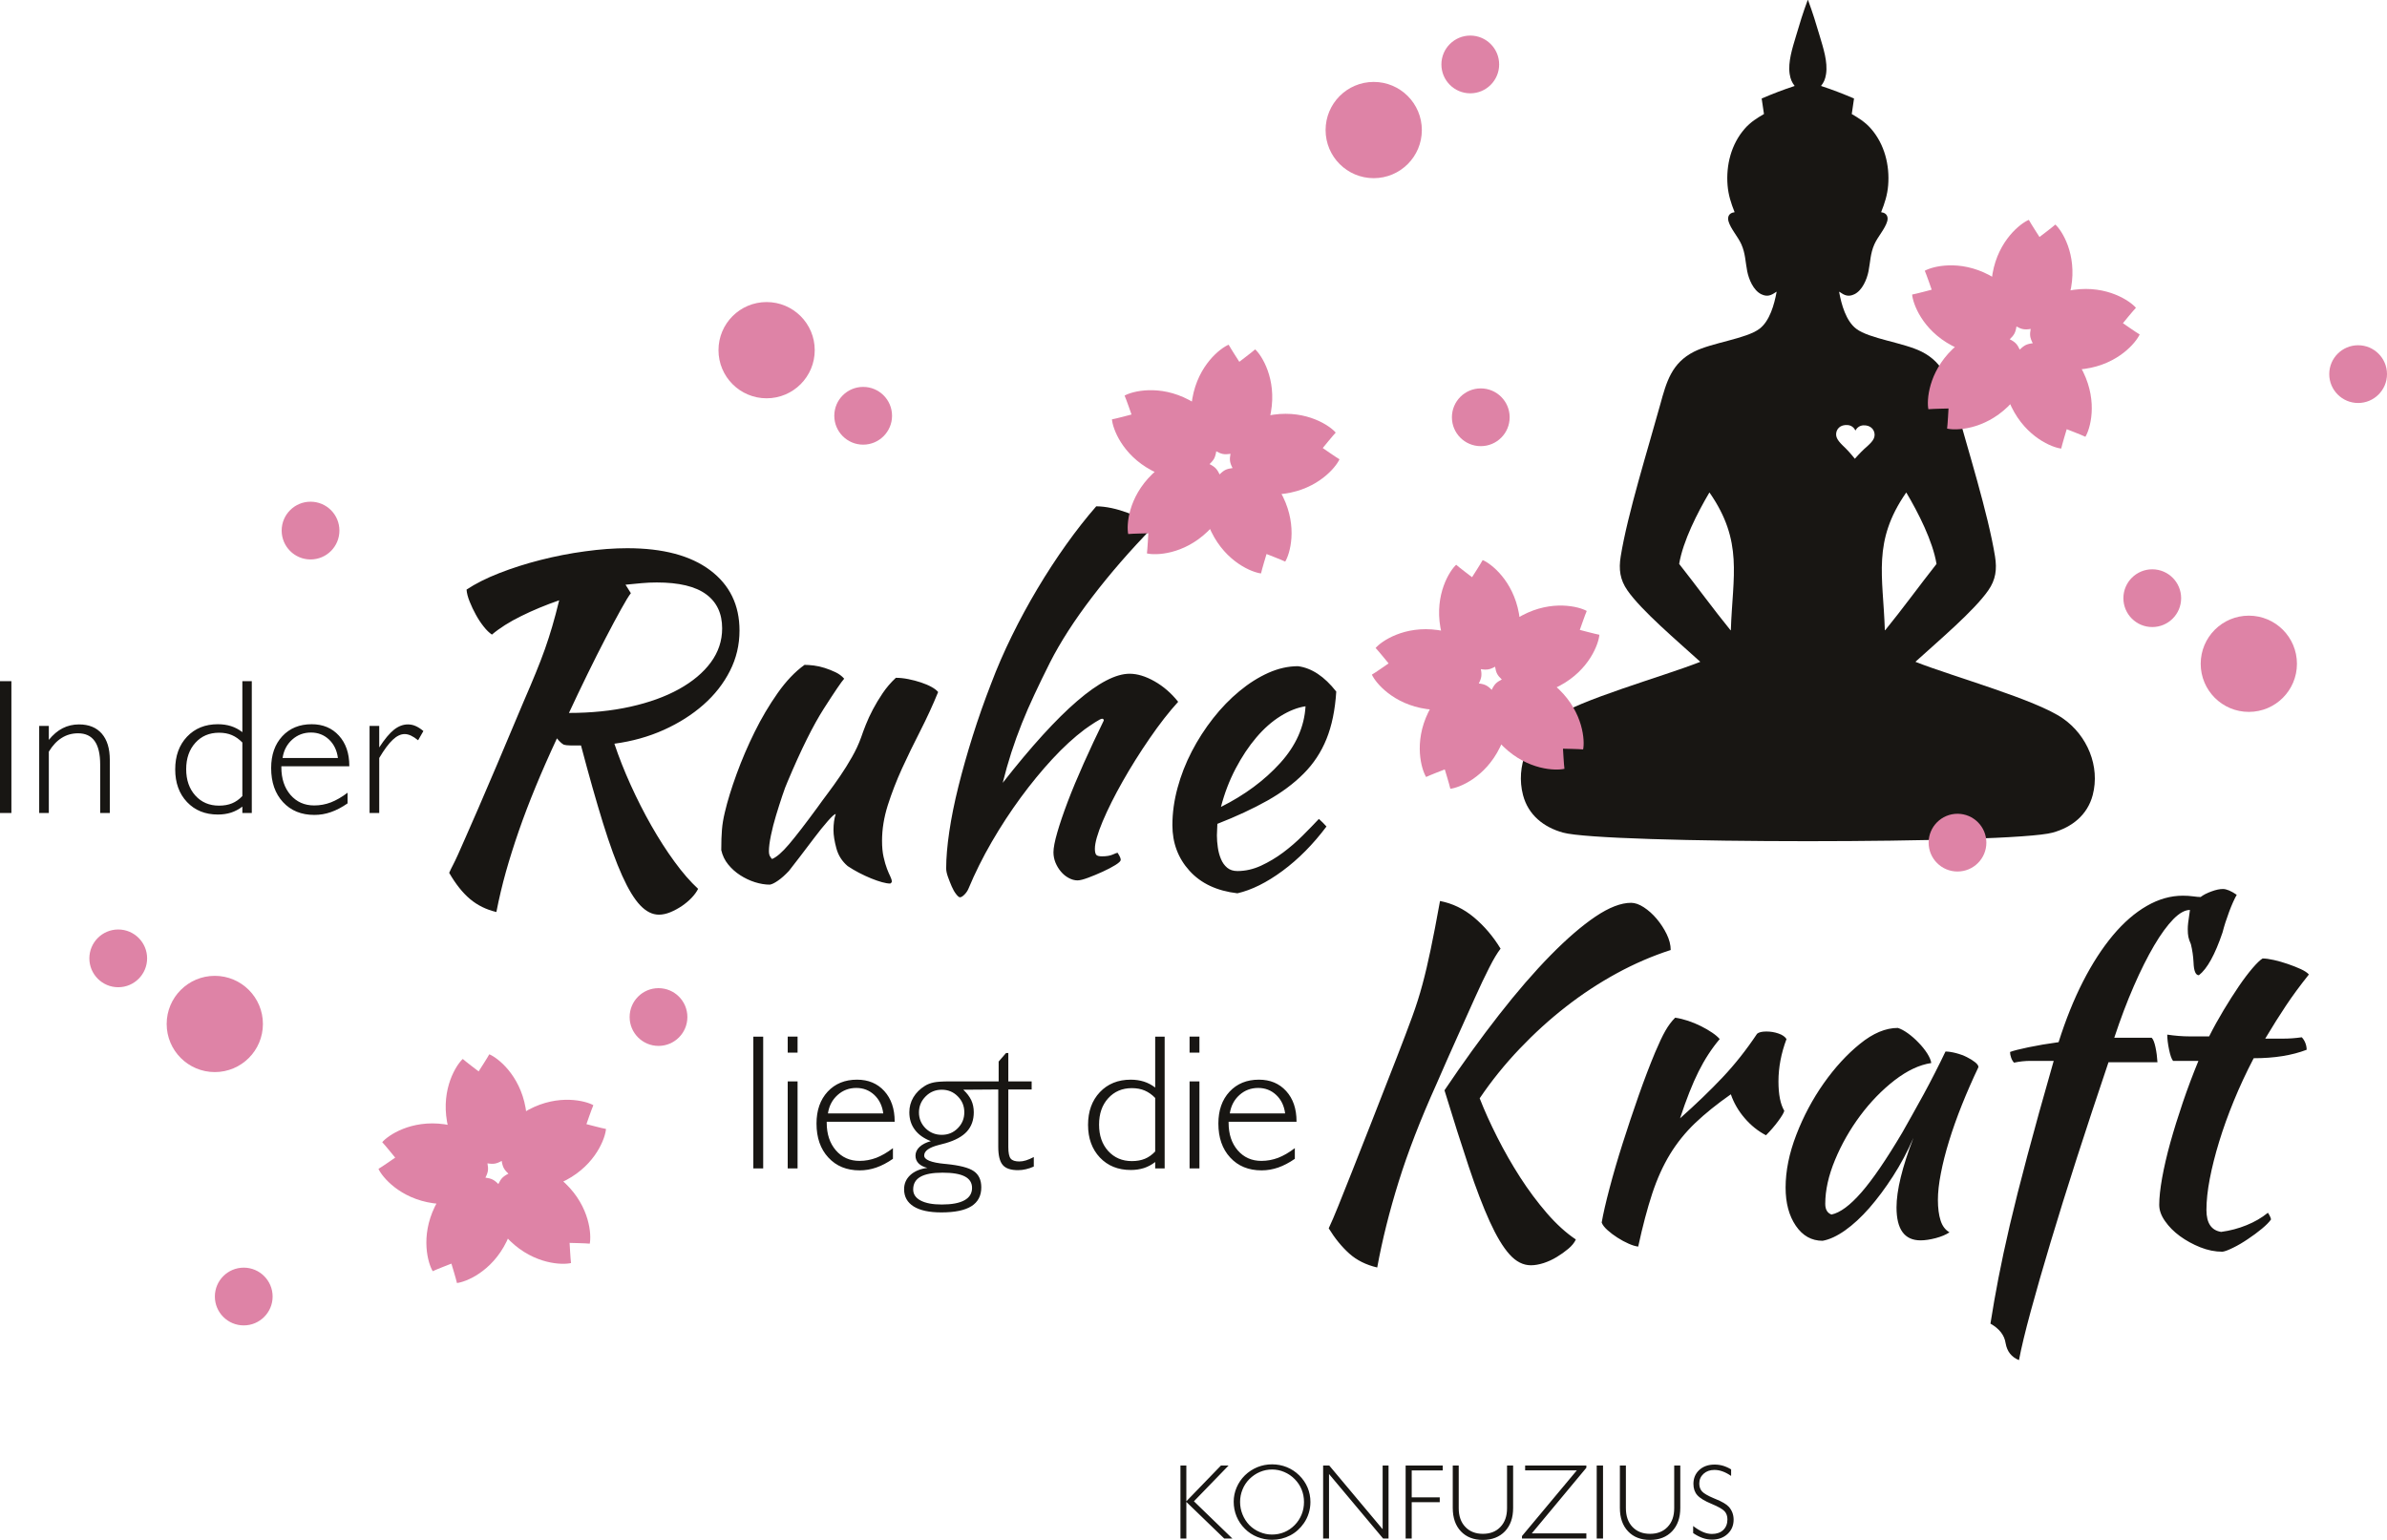 <?xml version="1.0" encoding="utf-8"?>
<!-- Generator: Adobe Illustrator 17.0.0, SVG Export Plug-In . SVG Version: 6.00 Build 0)  -->
<!DOCTYPE svg PUBLIC "-//W3C//DTD SVG 1.1//EN" "http://www.w3.org/Graphics/SVG/1.1/DTD/svg11.dtd">
<svg version="1.1" id="Ebene_1" xmlns="http://www.w3.org/2000/svg" xmlns:xlink="http://www.w3.org/1999/xlink" x="0px" y="0px"
	 width="1757.48px" height="1133.86px" viewBox="0 0 1757.48 1133.86" enable-background="new 0 0 1757.48 1133.86"
	 xml:space="preserve">
<path fill="#181613" d="M0,598.62v-97.058h8.391v97.058H0z M28.857,598.62v-64.091h7.087v10.261
	c3.118-3.827,6.491-6.718,10.176-8.589s7.682-2.806,12.047-2.806c7.228,0,12.841,2.268,16.781,6.803s5.896,10.97,5.896,19.361
	v39.061h-7.087v-35.66c0-7.739-1.361-13.493-4.054-17.291c-2.721-3.827-6.803-5.726-12.246-5.726c-4.45,0-8.447,1.134-12.047,3.402
	c-3.6,2.239-6.746,5.641-9.468,10.12v45.156L28.857,598.62L28.857,598.62z M178.441,586.148v-39.43
	c-2.381-2.438-4.932-4.252-7.71-5.443c-2.75-1.191-5.924-1.758-9.496-1.758c-7.115,0-12.926,2.466-17.405,7.427
	s-6.746,11.424-6.746,19.417c0,7.994,2.268,14.457,6.746,19.417s10.29,7.427,17.405,7.427c3.657,0,6.86-0.567,9.609-1.701
	C173.594,590.372,176.117,588.586,178.441,586.148L178.441,586.148z M178.441,593.915c-2.58,1.984-5.357,3.458-8.306,4.422
	c-2.976,0.935-6.208,1.417-9.723,1.417c-9.354,0-16.894-3.061-22.706-9.184c-5.811-6.151-8.702-14.173-8.702-24.066
	s2.891-17.915,8.702-24.066c5.811-6.123,13.351-9.184,22.706-9.184c3.515,0,6.746,0.482,9.723,1.417
	c2.948,0.964,5.726,2.409,8.306,4.422v-37.531h6.945v97.058h-6.945L178.441,593.915L178.441,593.915z M255.912,591.534
	c-4.167,2.891-8.22,5.017-12.217,6.406c-3.969,1.417-8.079,2.098-12.246,2.098c-9.609,0-17.291-3.146-23.102-9.439
	s-8.702-14.655-8.702-25.058c0-9.723,2.721-17.518,8.192-23.443c5.499-5.896,12.699-8.844,21.628-8.844
	c8.306,0,14.995,2.806,20.098,8.419c5.074,5.584,7.625,13.011,7.625,22.28v0.283h-50.031v0.737c0,8.362,2.268,15.137,6.718,20.324
	c4.507,5.187,10.318,7.767,17.433,7.767c4.252,0,8.334-0.737,12.274-2.239c3.94-1.531,8.05-3.883,12.331-7.143v7.852H255.912z
	 M208.063,558.113h40.734c-0.737-5.641-2.948-10.176-6.576-13.606c-3.685-3.43-8.079-5.131-13.266-5.131
	c-5.329,0-9.921,1.729-13.805,5.187C211.266,548.05,208.885,552.557,208.063,558.113L208.063,558.113z M272.098,598.62v-64.091
	h7.115v15.817c3.969-6.095,7.597-10.46,10.885-13.068c3.288-2.58,6.69-3.883,10.261-3.883c1.956,0,3.827,0.397,5.641,1.191
	c1.843,0.794,3.742,2.041,5.726,3.685l-3.883,6.803c-1.928-1.559-3.713-2.721-5.301-3.458c-1.616-0.737-3.146-1.106-4.62-1.106
	c-2.863,0-5.783,1.389-8.731,4.167c-2.948,2.75-6.293,7.228-9.978,13.436v40.507L272.098,598.62L272.098,598.62z"/>
<path fill="#181613" d="M544.479,464.287c0,10.517-2.324,20.409-7.03,29.679c-4.706,9.298-11.197,17.603-19.502,24.917
	c-8.334,7.342-18.057,13.521-29.197,18.539c-11.14,5.017-23.272,8.419-36.397,10.176c3.288,9.836,7.257,19.928,11.962,30.302
	c4.706,10.403,9.78,20.409,15.25,30.019c5.471,9.609,11.14,18.453,17.065,26.561c5.896,8.079,11.679,14.74,17.376,19.984
	c-1.106,2.211-2.693,4.394-4.762,6.576c-2.069,2.183-4.479,4.195-7.2,6.066c-2.75,1.843-5.584,3.373-8.532,4.592
	c-2.948,1.191-5.754,1.786-8.362,1.786c-4.819,0-9.411-2.296-13.776-6.888s-8.787-11.849-13.266-21.798
	c-4.507-9.95-9.184-22.847-14.117-38.693c-4.904-15.846-10.318-34.923-16.214-57.203c-2.409,0-4.819,0-7.228,0
	s-4.252-0.227-5.584-0.652c-1.531-0.879-3.146-2.409-4.904-4.592c-5.896,12.671-11.14,24.576-15.732,35.745
	c-4.592,11.14-8.702,21.912-12.302,32.287s-6.775,20.438-9.524,30.161c-2.721,9.723-5.074,19.616-7.03,29.679
	c-7.427-1.758-13.89-4.932-19.361-9.524c-5.443-4.564-10.602-11.027-15.392-19.332c0.879-1.956,1.786-3.883,2.778-5.726
	c0.992-1.871,2.239-4.507,3.77-7.88c1.531-3.402,3.43-7.71,5.726-12.954c2.296-5.244,5.357-12.246,9.184-20.976
	c3.827-8.759,8.419-19.474,13.776-32.145s11.849-28.091,19.502-46.233c3.515-8.079,6.52-15.194,9.014-21.317
	c2.523-6.123,4.762-11.962,6.746-17.546c1.956-5.556,3.77-11.14,5.386-16.696c1.644-5.584,3.345-11.991,5.102-19.191
	c-10.063,3.487-19.417,7.37-28.035,11.65c-8.646,4.252-15.789,8.787-21.487,13.606c-1.956-1.332-3.997-3.288-6.066-5.924
	c-2.069-2.608-3.997-5.499-5.726-8.674c-1.757-3.175-3.288-6.406-4.592-9.666c-1.332-3.288-2.098-6.236-2.296-8.872
	c6.548-4.365,14.598-8.419,24.094-12.132s19.616-6.945,30.331-9.666s21.628-4.876,32.797-6.378
	c11.14-1.531,21.515-2.296,31.153-2.296c26.22,0,46.545,5.386,60.973,16.214C537.279,430.696,544.479,445.493,544.479,464.287
	L544.479,464.287z M464.485,436.762c-1.531,1.956-3.94,5.896-7.2,11.792c-3.288,5.896-7.058,12.954-11.31,21.146
	c-4.28,8.192-8.759,17.121-13.465,26.731c-4.706,9.609-9.241,19.134-13.606,28.517c16.413,0,31.493-1.531,45.241-4.592
	c13.776-3.061,25.71-7.37,35.745-12.926c10.063-5.584,17.887-12.132,23.443-19.672c5.584-7.569,8.362-15.931,8.362-25.087
	c0-10.942-3.912-19.304-11.792-25.087c-7.88-5.811-20.013-8.702-36.397-8.702c-3.713,0-7.427,0.17-11.14,0.51
	c-3.713,0.312-7.654,0.709-11.82,1.134L464.485,436.762z M624.161,637.739c-4.139-3.487-6.945-7.852-8.362-13.096
	s-2.126-9.723-2.126-13.436c0-4.592,0.539-8.532,1.644-11.82c-0.879,0-2.835,1.757-5.896,5.244
	c-3.061,3.515-6.406,7.597-10.006,12.416c-3.6,4.791-7.172,9.439-10.658,14.032c-3.487,4.592-6.123,7.994-7.88,10.176
	c-2.835,3.005-5.499,5.414-8.022,7.143c-2.523,1.758-4.535,2.75-6.066,2.976c-3.487,0-7.172-0.624-10.97-1.814
	c-3.827-1.219-7.455-2.948-10.828-5.131c-3.402-2.183-6.35-4.819-8.872-7.937c-2.495-3.061-4.195-6.605-5.074-10.545
	c0-6.123,0.17-11.14,0.51-15.08c0.312-3.94,1.02-8.192,2.126-12.784c1.956-8.306,4.847-17.717,8.674-28.205
	c3.827-10.488,8.249-20.806,13.294-30.983c5.017-10.176,10.658-19.672,16.866-28.517c6.236-8.872,12.841-15.817,19.843-20.835
	c1.984,0,4.28,0.17,6.888,0.482c2.636,0.34,5.301,0.935,8.05,1.814c2.721,0.879,5.329,1.928,7.852,3.118s4.649,2.778,6.406,4.762
	c-1.984,2.183-6.945,9.496-14.939,21.969c-7.965,12.444-16.866,30.387-26.702,53.773c-1.106,2.409-2.409,5.896-3.94,10.488
	s-3.061,9.383-4.592,14.428c-1.531,5.017-2.778,9.95-3.77,14.74c-0.992,4.819-1.474,8.646-1.474,11.48
	c0,1.757,0.283,3.061,0.822,3.94s1.02,1.531,1.474,1.956c3.288-1.304,7.427-4.904,12.444-10.8
	c5.046-5.924,12.047-14.995,21.005-27.213c2.183-3.061,4.734-6.576,7.71-10.517c2.948-3.912,5.953-8.135,9.014-12.614
	s5.953-9.128,8.674-13.918c2.75-4.819,4.989-9.638,6.718-14.428c0.879-2.636,2.041-5.754,3.458-9.354s3.175-7.37,5.244-11.31
	c2.069-3.94,4.479-7.937,7.2-11.962c2.75-4.053,5.953-7.824,9.695-11.31c2.835,0,5.896,0.312,9.156,0.964
	c3.288,0.652,6.406,1.474,9.354,2.466s5.528,2.069,7.71,3.288c2.183,1.191,3.827,2.438,4.904,3.77
	c-3.912,9.609-8.305,19.106-13.096,28.517c-4.819,9.411-9.298,18.624-13.465,27.695c-4.139,9.099-7.625,18.113-10.488,27.071
	c-2.835,8.957-4.252,17.688-4.252,26.22c0,4.592,0.369,8.589,1.134,11.962c0.765,3.402,1.587,6.236,2.466,8.532
	c0.879,2.296,1.701,4.224,2.466,5.754c0.765,1.531,1.134,2.835,1.134,3.912c0,0.227-0.198,0.567-0.652,0.992
	c-0.198,0.227-0.425,0.34-0.652,0.34c-1.531,0-3.487-0.34-5.896-0.992s-5.074-1.587-8.022-2.778c-2.976-1.219-5.924-2.58-8.872-4.11
	C629.575,641.14,626.797,639.496,624.161,637.739L624.161,637.739z M696.643,639.383c0-7.654,0.765-16.668,2.296-27.043
	s3.77-21.487,6.718-33.279s6.435-24.151,10.488-37.049s8.589-25.795,13.606-38.693c4.365-11.594,9.439-23.272,15.25-35.093
	c5.783-11.792,12.076-23.386,18.85-34.753c6.775-11.367,13.833-22.195,21.146-32.457c7.313-10.261,14.712-19.672,22.139-28.205
	c3.487,0,7.257,0.453,11.31,1.304c4.025,0.879,7.965,2.041,11.792,3.458c3.827,1.417,7.342,3.118,10.488,5.074
	c3.175,1.984,5.754,3.94,7.71,5.896c-16.384,16.838-31.153,33.846-44.249,50.995c-13.124,17.15-23.499,33.279-31.153,48.359
	c-4.167,8.305-7.937,16.072-11.31,23.301c-3.402,7.2-6.52,14.372-9.354,21.458c-2.835,7.115-5.414,14.202-7.71,21.317
	s-4.422,14.598-6.378,22.45c41.953-53.546,73.105-80.334,93.43-80.334c5.698,0,11.82,1.871,18.369,5.584s12.359,8.759,17.376,15.08
	c-6.775,7.427-13.776,16.413-20.976,26.901c-7.228,10.488-13.833,21.033-19.843,31.635c-6.009,10.602-10.942,20.438-14.768,29.509
	c-3.798,9.071-5.726,15.789-5.726,20.154c0,2.183,0.34,3.685,0.992,4.45s2.069,1.134,4.252,1.134c3.288,0,5.896-0.425,7.88-1.304
	c1.956-0.879,3.175-1.332,3.6-1.332c1.106,1.757,1.757,2.976,1.956,3.628c0.227,0.652,0.34,1.191,0.34,1.644
	c0,0.85-1.304,2.126-3.94,3.77c-2.608,1.616-5.726,3.26-9.354,4.904c-3.6,1.644-7.143,3.118-10.63,4.422
	c-3.515,1.304-6.123,1.984-7.88,1.984c-2.183,0-4.365-0.624-6.548-1.814c-2.211-1.191-4.11-2.778-5.754-4.762
	c-1.644-1.956-2.948-4.139-3.94-6.548c-0.964-2.409-1.474-4.932-1.474-7.54c0-3.288,0.935-8.135,2.806-14.598
	c1.842-6.435,4.422-13.975,7.682-22.62c3.288-8.646,7.228-18.085,11.82-28.375c4.592-10.261,9.496-20.75,14.74-31.465
	c0-0.879-0.425-1.304-1.304-1.304c-0.652,0-2.353,0.879-5.074,2.608c-2.75,1.757-5.301,3.515-7.71,5.244
	c-7.88,5.924-15.789,13.181-23.783,21.827c-7.965,8.617-15.732,18.085-23.272,28.346c-7.54,10.29-14.655,21.146-21.317,32.627
	c-6.661,11.48-12.387,23.017-17.206,34.583c-0.652,1.531-1.644,2.976-2.948,4.28s-2.409,1.956-3.288,1.956
	c-0.652,0-1.587-0.765-2.778-2.296c-1.219-1.531-2.296-3.43-3.288-5.726s-1.899-4.649-2.778-7.058
	C697.068,643.209,696.643,641.14,696.643,639.383L696.643,639.383z M983.849,509.216c-0.85,13.55-3.26,25.2-7.2,34.923
	c-3.94,9.723-9.553,18.255-16.894,25.568c-7.313,7.342-16.214,13.946-26.702,19.843c-10.517,5.896-22.734,11.594-36.737,17.065
	c0,1.304-0.057,2.665-0.17,4.082s-0.17,2.891-0.17,4.422c0,2.863,0.227,5.811,0.68,8.872c0.425,3.061,1.191,5.896,2.296,8.504
	c1.077,2.636,2.608,4.762,4.564,6.406c1.984,1.644,4.507,2.466,7.569,2.466c5.896,0,11.679-1.332,17.376-3.94
	c5.669-2.636,11.083-5.839,16.214-9.666s9.95-7.994,14.428-12.472c4.479-4.479,8.476-8.589,11.962-12.302
	c2.183,1.984,4.054,3.827,5.584,5.584c-9.836,13.124-20.608,23.981-32.287,32.627c-11.707,8.646-22.791,14.145-33.279,16.554
	c-15.109-1.758-26.844-7.257-35.263-16.554c-8.419-9.298-12.614-20.494-12.614-33.619c0-8.957,1.247-18.085,3.77-27.383
	c2.495-9.269,6.009-18.227,10.488-26.872c4.479-8.646,9.723-16.781,15.732-24.435s12.472-14.315,19.361-19.984
	c6.86-5.698,13.975-10.176,21.288-13.465c7.342-3.26,14.598-4.904,21.827-4.904C965.707,491.839,975.118,498.076,983.849,509.216
	L983.849,509.216z M961.228,520.044c-5.896,0.879-12.019,3.288-18.34,7.2c-6.35,3.94-12.302,9.184-17.887,15.761
	c-5.584,6.548-10.658,14.202-15.25,22.932c-4.592,8.759-8.192,18.142-10.8,28.205c17.461-8.731,32.003-19.502,43.597-32.287
	C954.142,549.071,960.35,535.124,961.228,520.044L961.228,520.044z"/>
<path fill="#181613" d="M554.655,860.343v-97.058h7.257v97.058H554.655z M579.969,775.077v-11.792h7.257v11.792H579.969z
	 M579.969,860.343v-64.091h7.257v64.091H579.969z M657.439,853.257c-4.167,2.891-8.22,5.017-12.217,6.406
	c-3.969,1.389-8.079,2.098-12.246,2.098c-9.609,0-17.291-3.146-23.102-9.468c-5.811-6.265-8.702-14.627-8.702-25.03
	c0-9.723,2.75-17.546,8.192-23.443c5.499-5.896,12.699-8.844,21.628-8.844c8.305,0,14.995,2.778,20.098,8.391
	c5.074,5.613,7.625,13.039,7.625,22.309v0.283h-50.031v0.737c0,8.362,2.268,15.137,6.746,20.324
	c4.479,5.187,10.29,7.767,17.405,7.767c4.252,0,8.334-0.765,12.274-2.239c3.94-1.531,8.05-3.883,12.331-7.143v7.852H657.439z
	 M609.591,819.836h40.734c-0.737-5.669-2.948-10.176-6.576-13.606c-3.685-3.43-8.079-5.159-13.266-5.159
	c-5.329,0-9.921,1.729-13.805,5.216C612.794,809.773,610.413,814.28,609.591,819.836L609.591,819.836z M693.95,863.461
	c-7.313,0-12.756,1.021-16.299,3.061c-3.543,2.013-5.301,5.131-5.301,9.269c0,3.543,1.843,6.265,5.499,8.192
	c3.713,1.956,8.872,2.92,15.562,2.92c7.313,0,12.841-1.02,16.611-3.09c3.77-2.041,5.669-5.102,5.669-9.128
	c0-3.798-1.786-6.605-5.329-8.447C706.819,864.369,701.348,863.461,693.95,863.461L693.95,863.461z M676.602,819.128
	c0,4.564,1.644,8.447,4.876,11.679c3.288,3.203,7.228,4.791,11.906,4.791c4.62,0,8.532-1.587,11.764-4.847
	c3.232-3.203,4.847-7.143,4.847-11.764s-1.616-8.561-4.847-11.764c-3.232-3.26-7.143-4.847-11.764-4.847s-8.589,1.616-11.849,4.904
	C678.246,810.567,676.602,814.507,676.602,819.128L676.602,819.128z M709.228,802.375c2.636,2.438,4.592,5.017,5.868,7.682
	c1.247,2.665,1.871,5.669,1.871,8.929c0,5.726-1.701,10.432-5.046,14.145c-3.345,3.685-8.589,6.548-15.647,8.589
	c-1.106,0.34-2.693,0.737-4.734,1.247c-7.398,1.843-11.083,4.45-11.083,7.852c0,3.146,5.074,5.216,15.25,6.18l0.765,0.057
	c10.006,0.992,16.838,2.721,20.523,5.301c3.657,2.523,5.499,6.491,5.499,11.934c0,6.18-2.438,10.8-7.285,13.861
	s-12.217,4.564-22.11,4.564c-8.901,0-15.676-1.446-20.409-4.394c-4.677-2.948-7.03-7.143-7.03-12.671
	c0-4.139,1.531-7.625,4.564-10.431s7.2-4.564,12.586-5.301c-2.806-0.652-4.961-1.758-6.491-3.317
	c-1.502-1.559-2.268-3.43-2.268-5.641c0-2.409,0.992-4.564,2.948-6.435c2.013-1.871,4.762-3.317,8.362-4.28
	c-5.187-2.013-9.156-4.819-11.82-8.447c-2.693-3.6-4.025-7.852-4.025-12.813c0-3.969,0.992-7.625,2.976-10.998
	c1.984-3.317,4.819-6.18,8.532-8.476c1.871-1.162,4.054-1.984,6.491-2.495c2.466-0.51,6.321-0.765,11.509-0.765h36.255v-14.627
	l5.443-6.265h1.672v20.891h17.178v5.953h-17.178v42.406c0,4.28,0.595,7.143,1.786,8.532c1.162,1.389,3.26,2.069,6.321,2.069
	c1.559,0,3.175-0.255,4.904-0.794s3.6-1.361,5.754-2.466v7.002c-2.013,0.907-3.94,1.559-5.868,1.984
	c-1.899,0.454-3.855,0.68-5.783,0.68c-5.329,0-9.071-1.276-11.225-3.827c-2.183-2.551-3.288-6.973-3.288-13.323v-42.265
	C726.293,802.205,717.959,802.375,709.228,802.375L709.228,802.375z M850.535,847.843v-39.402c-2.353-2.466-4.932-4.252-7.682-5.443
	c-2.778-1.191-5.953-1.786-9.524-1.786c-7.115,0-12.898,2.495-17.405,7.455c-4.479,4.932-6.718,11.395-6.718,19.417
	c0,7.994,2.239,14.457,6.718,19.417c4.507,4.932,10.29,7.427,17.405,7.427c3.657,0,6.86-0.567,9.609-1.701
	C845.688,852.094,848.211,850.309,850.535,847.843L850.535,847.843z M850.535,855.609c-2.58,2.013-5.357,3.487-8.306,4.45
	c-2.948,0.935-6.208,1.417-9.694,1.417c-9.354,0-16.923-3.061-22.734-9.184c-5.783-6.151-8.702-14.173-8.702-24.066
	s2.92-17.943,8.702-24.066c5.811-6.123,13.38-9.184,22.734-9.184c3.487,0,6.746,0.482,9.694,1.417s5.726,2.409,8.306,4.394v-37.502
	h6.973v97.058h-6.973L850.535,855.609L850.535,855.609z M875.849,775.077v-11.792h7.257v11.792H875.849z M875.849,860.343v-64.091
	h7.257v64.091H875.849z M953.348,853.257c-4.167,2.891-8.249,5.017-12.217,6.406c-3.997,1.389-8.079,2.098-12.274,2.098
	c-9.581,0-17.291-3.146-23.102-9.468c-5.783-6.265-8.702-14.627-8.702-25.03c0-9.723,2.75-17.546,8.22-23.443
	c5.499-5.896,12.699-8.844,21.628-8.844c8.277,0,14.967,2.778,20.069,8.391s7.625,13.039,7.625,22.309v0.283h-50.003v0.737
	c0,8.362,2.239,15.137,6.718,20.324c4.507,5.187,10.29,7.767,17.405,7.767c4.252,0,8.362-0.765,12.302-2.239
	c3.912-1.531,8.05-3.883,12.331-7.143V853.257z M905.471,819.836h40.734c-0.737-5.669-2.92-10.176-6.576-13.606
	s-8.079-5.159-13.266-5.159c-5.329,0-9.921,1.729-13.805,5.216S906.321,814.28,905.471,819.836L905.471,819.836z"/>
<path fill="#181613" d="M1063.531,802.8c13.55-20.126,26.929-38.636,40.167-55.587s25.852-31.521,37.871-43.767
	c12.019-12.246,23.074-21.77,33.109-28.545c10.063-6.775,18.794-10.148,26.249-10.148c2.835,0,5.953,1.077,9.326,3.26
	c3.401,2.211,6.576,5.046,9.524,8.532c2.948,3.515,5.414,7.285,7.37,11.31c1.956,4.054,2.948,7.937,2.948,11.65
	c-13.55,4.365-26.816,10.12-39.827,17.206c-13.011,7.115-25.484,15.307-37.389,24.605c-11.906,9.269-23.272,19.616-34.101,30.983
	c-10.828,11.367-20.608,23.499-29.339,36.397c3.487,8.957,7.795,18.51,12.954,28.687c5.131,10.148,10.743,19.984,16.866,29.509
	c6.123,9.496,12.699,18.312,19.672,26.391c7.002,8.079,14.116,14.542,21.317,19.361c-1.077,2.381-2.948,4.677-5.556,6.86
	c-2.636,2.211-5.471,4.224-8.532,6.066c-3.061,1.871-6.293,3.345-9.666,4.45c-3.401,1.077-6.52,1.616-9.354,1.616
	c-5.669,0-10.942-2.665-15.732-8.022c-4.819-5.357-9.666-13.436-14.598-24.265c-4.904-10.828-10.063-24.265-15.421-40.337
	C1076.031,842.967,1070.079,824.202,1063.531,802.8L1063.531,802.8z M1014.009,933.279c-8.306-1.956-15.194-5.414-20.636-10.318
	c-5.471-4.932-10.517-11.083-15.08-18.539c1.956-4.139,4.309-9.609,7.03-16.384c2.75-6.775,6.066-15.137,10.006-25.087
	c3.94-9.95,8.646-21.855,14.088-35.745c5.471-13.861,11.82-30.104,19.02-48.671c4.592-11.82,8.362-21.77,11.31-29.849
	s5.471-16.016,7.54-23.783c2.098-7.739,4.11-16.328,6.066-25.739c1.984-9.383,4.28-21.317,6.888-35.745
	c9.184,1.758,17.547,5.811,25.087,12.132c7.54,6.35,14.06,14.003,19.502,22.961c-2.381,3.061-5.187,7.71-8.334,13.946
	c-3.175,6.236-6.746,13.72-10.658,22.45c-3.94,8.759-8.306,18.482-13.125,29.197c-4.819,10.687-9.836,22.054-15.08,34.101
	c-11.821,26.22-21.09,50.202-27.865,71.972C1022.995,891.921,1017.723,912.954,1014.009,933.279L1014.009,933.279z M1179.269,900.17
	c1.105-6.35,3.005-14.712,5.754-25.087c2.721-10.375,5.953-21.43,9.666-33.109c3.713-11.707,7.654-23.443,11.792-35.263
	c4.167-11.792,8.192-22.394,12.132-31.805c2.863-6.775,5.357-12.076,7.54-15.902c2.183-3.827,4.592-7.03,7.228-9.666
	c3.061,0.453,6.236,1.219,9.496,2.296c3.288,1.106,6.463,2.409,9.524,3.94s5.783,3.118,8.192,4.762
	c2.409,1.616,4.252,3.203,5.584,4.734c-5.924,7.002-11.112,14.995-15.591,23.953c-4.479,8.958-9.014,20.438-13.606,34.413
	c11.792-10.488,22.252-20.551,31.323-30.161c9.071-9.609,17.547-20.324,25.398-32.117c1.304-1.106,3.6-1.644,6.888-1.644
	c3.061,0,6.009,0.482,8.844,1.474c2.863,0.964,4.819,2.353,5.924,4.082c-3.94,10.488-5.924,20.891-5.924,31.153
	c0,9.609,1.417,16.838,4.28,21.657c-0.227,1.304-1.701,3.827-4.422,7.54c-2.75,3.713-5.754,7.2-9.042,10.488
	c-5.896-3.061-11.14-7.285-15.732-12.643c-4.592-5.329-7.965-11.197-10.148-17.518c-10.29,7.2-19.021,14.258-26.249,21.146
	c-7.2,6.888-13.38,14.542-18.51,22.932c-5.131,8.419-9.524,18.113-13.124,29.027c-3.6,10.942-7.058,23.953-10.318,39.033
	c-1.984-0.227-4.337-0.935-7.058-2.154c-2.721-1.191-5.471-2.665-8.192-4.422c-2.75-1.729-5.188-3.6-7.37-5.556
	C1181.339,903.77,1179.921,901.928,1179.269,900.17L1179.269,900.17z M1432.403,774.255c2.183,0,4.762,0.397,7.71,1.162
	s5.613,1.729,8.022,2.948c2.409,1.191,4.422,2.466,6.066,3.77s2.466,2.495,2.466,3.6c-4.365,9.184-8.419,18.425-12.132,27.694
	c-3.713,9.298-6.888,18.198-9.496,26.731c-2.636,8.532-4.649,16.498-6.066,23.953c-1.446,7.427-2.154,13.861-2.154,19.332
	c0,6.123,0.68,11.197,1.984,15.25c1.304,4.054,3.487,6.945,6.548,8.674c-2.608,1.757-6.009,3.175-10.148,4.28
	c-4.167,1.077-7.88,1.644-11.169,1.644c-11.792,0-17.688-8.107-17.688-24.265c0-12.472,4.139-29.509,12.444-51.165
	c-4.365,10.006-9.383,19.417-15.08,28.261c-5.669,8.787-11.48,16.554-17.376,23.329c-5.896,6.718-11.849,12.246-17.858,16.498
	c-6.009,4.224-11.537,6.775-16.554,7.654c-8.107,0-14.655-3.657-19.701-11.027c-5.017-7.342-7.54-16.724-7.54-28.148
	c0-12.302,2.636-25.257,7.88-38.863c5.244-13.606,11.962-26.221,20.154-37.871c8.22-11.622,17.121-21.373,26.731-29.112
	c9.609-7.824,18.907-11.707,27.865-11.707c2.183,0.652,4.649,1.984,7.398,3.94c2.721,1.956,5.357,4.252,7.852,6.888
	c2.523,2.551,4.649,5.244,6.406,7.965c1.729,2.75,2.721,5.102,2.948,7.058c-8.759,1.304-17.773,5.584-27.043,12.728
	c-9.298,7.228-17.716,15.902-25.257,26.022c-7.54,10.148-13.72,20.976-18.539,32.57c-4.791,11.537-7.2,22.337-7.2,32.343
	c0,4.167,1.531,6.775,4.592,7.88c6.321-1.304,13.663-6.718,21.969-16.243c8.306-9.496,18.369-24.208,30.161-44.107
	c2.183-3.912,4.649-8.306,7.37-13.096c2.75-4.819,5.528-9.836,8.362-15.08c2.863-5.244,5.641-10.545,8.362-15.902
	C1427.442,784.488,1429.994,779.301,1432.403,774.255L1432.403,774.255z M1486.516,1001.48c-5.471-2.183-8.759-6.321-9.836-12.444
	c-0.879-5.924-4.592-10.715-11.168-14.428c1.757-11.169,3.713-22.365,5.924-33.732c2.183-11.367,4.961-24.265,8.334-38.806
	c3.401-14.457,7.654-31.408,12.813-50.712c5.131-19.332,11.622-42.718,19.502-70.214c-7.228,0-12.898,0-17.065,0
	c-4.139,0-8.192,0.454-12.132,1.304c-0.85-0.85-1.587-2.069-2.126-3.6s-0.822-2.948-0.822-4.252
	c2.183-0.879,6.661-2.041,13.465-3.458c6.775-1.417,14.202-2.665,22.28-3.77c5.244-16.611,11.254-31.521,18.028-44.759
	c6.775-13.209,14.117-24.52,21.969-33.931c7.88-9.383,16.186-16.611,24.917-21.628c8.759-5.046,17.603-7.54,26.561-7.54
	c2.636,0,5.159,0.142,7.54,0.482c2.409,0.34,4.28,0.482,5.584,0.482c1.956-1.531,4.592-2.891,7.88-4.082
	c3.26-1.219,6.123-1.814,8.504-1.814c2.636,0,6.01,1.417,10.176,4.28c-1.757,3.061-3.6,7.2-5.584,12.444
	c-1.956,5.244-3.6,10.318-4.904,15.364c-5.471,16.158-11.254,26.674-17.376,31.408c-2.41,0-3.714-3.146-3.94-9.439
	c-0.227-4.592-0.879-9.071-1.956-13.436c-0.879-1.984-1.502-3.742-1.814-5.244c-0.34-1.531-0.482-3.515-0.482-5.868
	c0-1.304,0.085-2.891,0.312-4.734c0.227-1.871,0.652-4.989,1.304-9.354c-3.713,0-7.795,2.296-12.274,6.831
	c-4.479,4.592-9.184,11.027-14.117,19.389c-4.904,8.362-9.893,18.255-14.91,29.792c-5.017,11.48-9.836,24.208-14.428,38.098h27.553
	c1.077,1.02,2.013,3.317,2.778,6.888c0.765,3.543,1.247,7.257,1.474,11.14h-36.057c-8.306,24.576-16.073,48.076-23.301,70.498
	c-7.2,22.394-13.663,43.115-19.332,62.022c-5.698,18.964-10.545,35.858-14.599,50.768
	C1491.137,980.334,1488.246,992.353,1486.516,1001.48L1486.516,1001.48z M1599.959,781.143c-1.106-1.304-2.069-4.082-2.948-8.362
	c-0.879-4.252-1.332-7.909-1.332-10.97c5.698,0.85,11.169,1.304,16.413,1.304s10.063,0,14.428,0
	c3.26-6.52,6.832-12.898,10.658-19.304c3.827-6.378,7.54-12.189,11.14-17.49s7.002-9.78,10.176-13.493
	c3.146-3.657,5.613-6.009,7.37-7.087c2.183,0,4.961,0.368,8.362,1.134c3.373,0.765,6.832,1.757,10.318,2.948
	c3.515,1.219,6.661,2.466,9.524,3.77c2.835,1.332,4.791,2.636,5.896,3.94c-6.576,8.249-12.189,15.902-16.894,22.961
	c-4.706,7.03-9.78,15.137-15.25,24.265c4.365,0,8.816,0,13.295,0s9.014-0.34,13.606-0.992c1.077,1.105,1.956,2.466,2.608,4.11
	c0.652,1.616,0.992,3.317,0.992,5.074c-10.715,4.139-23.726,6.236-39.005,6.236c-5.471,10.488-10.346,20.976-14.598,31.351
	c-4.28,10.46-7.88,20.438-10.828,30.132c-2.948,9.609-5.244,18.737-6.888,27.269c-1.644,8.561-2.466,16.214-2.466,22.989
	c0,9.666,3.628,15.024,10.828,16.129c6.548-0.879,12.784-2.523,18.68-4.932c5.924-2.381,11.169-5.443,15.761-9.156
	c1.304,1.956,2.069,3.6,2.296,4.904c-1.332,1.956-3.572,4.195-6.718,6.831c-3.175,2.636-6.633,5.187-10.346,7.654
	c-3.713,2.523-7.313,4.649-10.828,6.35c-3.487,1.729-6.094,2.721-7.852,2.948c-5.471,0-10.942-1.105-16.413-3.288
	c-5.443-2.183-10.432-4.932-14.91-8.192c-4.479-3.288-8.135-6.945-10.97-11.055c-2.863-4.025-4.28-8.022-4.28-11.962
	c0-5.244,0.709-11.849,2.126-19.843c1.446-7.965,3.458-16.724,6.066-26.107c2.636-9.411,5.698-19.247,9.184-29.509
	c3.515-10.346,7.342-20.495,11.48-30.557L1599.959,781.143L1599.959,781.143z"/>
<path fill="#181613" d="M1519.03,529.116c-19.956-14.003-80.135-30.586-108.567-41.726c-0.057,0-0.085-0.057-0.085-0.085
	c-0.028-0.057,0-0.113,0.028-0.142c17.263-15.647,43.058-37.474,53.461-52.384c5.584-7.965,6.52-15.591,5.017-25.058
	c-5.046-31.323-20.296-79.852-29.083-111.77c-4.62-16.781-8.419-30.614-24.888-38.976c-13.238-6.718-38.551-9.524-48.217-16.895
	c-7.569-5.754-10.913-17.915-12.586-27.071c-0.028-0.057,0-0.113,0.057-0.142c0.057-0.028,0.113-0.028,0.142,0
	c3.713,2.608,6.548,3.94,11.027,1.786c5.839-2.835,9.213-10.97,10.403-16.951c1.361-6.917,1.304-13.011,4.28-19.757
	c2.495-5.641,7.824-11.339,9.468-16.923c0.992-3.43-0.397-6.265-4.309-6.718c-0.057-0.028-0.085-0.028-0.113-0.085
	c0-0.028-0.028-0.085,0-0.113c2.608-6.576,4.536-12.472,5.131-19.644c1.219-14.825-2.693-30.274-12.586-41.641
	c-4.45-5.102-9.298-7.965-14.145-10.8c-0.028-0.028-0.057-0.085-0.057-0.142l1.644-11.254c0.028-0.057-0.028-0.113-0.085-0.142
	c-8.135-3.458-15.704-6.406-24.009-9.128c-0.057,0-0.085-0.028-0.113-0.085c0-0.057,0-0.085,0.028-0.142
	c1.843-2.268,3.033-4.819,3.6-8.589c1.361-8.929-2.069-19.276-4.592-27.78c-2.665-9.099-5.358-17.802-8.674-26.674
	c-0.028-0.057-0.085-0.085-0.142-0.085s-0.113,0.028-0.113,0.085c-3.345,8.872-6.009,17.575-8.674,26.674
	c-2.523,8.504-5.953,18.85-4.592,27.78c0.567,3.77,1.758,6.321,3.572,8.589c0.057,0.057,0.057,0.085,0.028,0.142
	c0,0.057-0.028,0.085-0.085,0.085c-8.306,2.721-15.902,5.669-24.038,9.128c-0.057,0.028-0.085,0.085-0.085,0.142l1.672,11.254
	c0,0.057-0.028,0.113-0.085,0.142c-4.847,2.835-9.666,5.698-14.117,10.8c-9.921,11.367-13.805,26.816-12.586,41.641
	c0.595,7.172,2.523,13.068,5.131,19.644c0,0.028,0,0.085-0.028,0.113c-0.028,0.057-0.057,0.057-0.085,0.085
	c-3.94,0.454-5.301,3.288-4.309,6.718c1.644,5.584,6.973,11.282,9.468,16.923c2.976,6.746,2.92,12.841,4.28,19.757
	c1.191,5.981,4.535,14.117,10.375,16.951c4.507,2.154,7.342,0.822,11.027-1.786c0.057-0.028,0.113-0.028,0.17,0
	c0.028,0.028,0.057,0.085,0.057,0.142c-1.701,9.156-5.017,21.317-12.586,27.071c-9.666,7.37-35.008,10.176-48.246,16.895
	c-16.469,8.362-20.268,22.195-24.86,38.976c-8.787,31.918-24.038,80.447-29.083,111.77c-1.531,9.468-0.567,17.093,4.989,25.058
	c10.403,14.91,36.227,36.737,53.461,52.384c0.057,0.028,0.057,0.085,0.057,0.142c0,0.028-0.057,0.085-0.085,0.085
	c-28.432,11.14-88.639,27.723-108.567,41.726c-17.802,12.472-27.354,35.093-21.77,56.324c3.827,14.598,15.137,23.641,29.395,27.609
	c30.359,8.447,330.293,8.447,360.623,0c14.258-3.969,25.568-13.011,29.424-27.609
	C1546.356,564.208,1536.803,541.588,1519.03,529.116z M1274.371,463.947c0,0.057-0.028,0.114-0.085,0.142
	c-0.057,0-0.113,0-0.17-0.057c-11.877-14.542-26.135-34.044-37.757-48.756c-0.028-0.029-0.028-0.057-0.029-0.085
	c2.806-16.838,13.55-37.843,22.167-52.413c0.028-0.029,0.085-0.057,0.113-0.057c0.057,0,0.114,0,0.142,0.057
	C1283.669,398.778,1275.703,423.893,1274.371,463.947z M1380.217,320.173c0,0.057,0,0.085,0,0.142
	c-0.057,3.883-3.827,6.831-7.682,10.318c-2.835,2.608-6.435,6.661-6.832,7.115c-0.029,0-0.029,0-0.057,0c0,0,0,0-0.028-0.028
	c-0.369-0.453-3.629-4.535-6.435-7.313c-3.685-3.656-7.37-6.775-7.313-10.658c0.085-3.884,3.061-7.2,8.504-6.775
	c3.005,0.227,4.791,2.182,5.698,3.94c0,0.028,0.028,0.028,0.028,0.028c0.029,0,0.029,0,0.057-0.028
	c0.879-1.644,2.721-3.6,5.811-3.742c5.245-0.227,8.221,3.146,8.249,6.944V320.173z M1387.871,464.089
	c-0.057-0.028-0.113-0.085-0.113-0.142c-1.304-40.054-9.269-65.169,15.647-101.169c0.028-0.057,0.057-0.057,0.113-0.057
	c0.057,0,0.085,0.028,0.113,0.057c8.646,14.57,19.389,35.575,22.167,52.413c0.029,0.028,0,0.056-0.028,0.085
	c-11.622,14.712-25.852,34.214-37.757,48.756C1387.985,464.089,1387.928,464.089,1387.871,464.089z"/>
<path fill="#181613" d="M869.131,1132.838v-53.745h4.337v26.334l25.483-26.334h5.613l-25.512,26.334l28.318,27.411h-6.009
	l-27.893-26.957v26.957H869.131z M913.039,1105.937c0,3.175,0.595,6.208,1.786,9.156c1.191,2.976,2.891,5.584,5.046,7.852
	c2.183,2.183,4.734,3.912,7.654,5.131c2.92,1.247,5.924,1.843,9.043,1.843c3.203,0,6.208-0.595,9.071-1.786
	c2.835-1.191,5.357-2.92,7.597-5.187c2.239-2.268,3.912-4.876,5.102-7.767c1.191-2.92,1.757-6.01,1.757-9.241
	s-0.567-6.265-1.729-9.128c-1.162-2.891-2.863-5.443-5.131-7.739c-2.239-2.268-4.791-3.997-7.682-5.216
	c-2.863-1.247-5.868-1.843-8.986-1.843s-6.094,0.595-8.958,1.814c-2.863,1.219-5.443,2.976-7.739,5.244
	c-2.183,2.211-3.883,4.762-5.046,7.682C913.635,1099.644,913.039,1102.706,913.039,1105.937L913.039,1105.937z M908.334,1105.739
	c0-3.628,0.709-7.115,2.154-10.488c1.446-3.345,3.458-6.35,6.094-8.929c2.721-2.636,5.783-4.62,9.213-6.038
	c3.43-1.361,7.03-2.069,10.772-2.069c3.827,0,7.455,0.709,10.857,2.069c3.43,1.417,6.491,3.402,9.156,6.038
	c2.693,2.665,4.762,5.669,6.151,8.986c1.389,3.317,2.098,6.86,2.098,10.63c0,2.806-0.397,5.528-1.219,8.164
	c-0.794,2.636-1.984,5.102-3.572,7.398c-2.693,3.912-6.066,6.945-10.148,9.071c-4.082,2.126-8.532,3.203-13.323,3.203
	c-3.77,0-7.398-0.709-10.885-2.098c-3.487-1.417-6.52-3.402-9.099-6.01c-2.693-2.665-4.734-5.726-6.151-9.128
	C909.042,1113.137,908.334,1109.537,908.334,1105.739L908.334,1105.739z M974.183,1132.838v-53.745h4.507l39.317,46.913v-46.913
	h4.337v53.745h-3.997l-39.827-47.509v47.509H974.183z M1034.929,1132.838v-53.745h27.298v3.628h-22.819v19.814h20.636v3.543h-20.636
	v26.759L1034.929,1132.838L1034.929,1132.838z M1074.019,1110.557c0,5.754,1.616,10.346,4.847,13.72
	c3.231,3.401,7.54,5.102,12.954,5.102c5.386,0,9.723-1.701,12.926-5.102c3.232-3.373,4.847-7.965,4.847-13.72v-31.465h4.479v31.238
	c0,7.228-1.984,12.926-6.009,17.178c-4.054,4.224-9.468,6.35-16.271,6.35c-6.775,0-12.189-2.098-16.186-6.321
	c-3.997-4.224-5.981-9.978-5.981-17.206v-31.238h4.394L1074.019,1110.557L1074.019,1110.557z M1120.592,1132.838v-1.814
	l40.394-48.387h-38.069v-3.543h45.071v1.644l-40.195,48.331h40.195v3.77h-47.396V1132.838z M1175.613,1132.838v-53.745h4.649v53.745
	H1175.613z M1197.099,1110.557c0,5.754,1.616,10.346,4.819,13.72c3.231,3.401,7.54,5.102,12.954,5.102s9.723-1.701,12.954-5.102
	c3.232-3.373,4.847-7.965,4.847-13.72v-31.465h4.479v31.238c0,7.228-2.013,12.926-6.038,17.178c-4.025,4.224-9.439,6.35-16.243,6.35
	c-6.803,0-12.189-2.098-16.186-6.321c-3.997-4.223-6.009-9.978-6.009-17.206v-31.238h4.422v31.464H1197.099z M1274.57,1086.746
	c-2.211-1.531-4.337-2.636-6.349-3.345c-2.013-0.737-3.997-1.077-5.981-1.077c-3.231,0-5.896,0.964-7.994,2.863
	c-2.069,1.899-3.118,4.309-3.118,7.2c0,2.353,0.68,4.252,2.013,5.754c1.332,1.474,4.195,3.175,8.589,5.017
	c0.284,0.113,0.652,0.283,1.162,0.482c4.989,2.013,8.306,3.969,9.978,5.839c1.134,1.247,2.013,2.693,2.636,4.309
	c0.595,1.616,0.907,3.317,0.907,5.159c0,4.28-1.502,7.795-4.479,10.545c-2.976,2.75-6.803,4.139-11.424,4.139
	c-2.353,0-4.649-0.397-6.945-1.191c-2.296-0.822-4.592-2.013-6.945-3.6v-5.216c2.551,1.956,4.961,3.43,7.2,4.394
	c2.268,0.964,4.479,1.446,6.605,1.446c3.515,0,6.293-0.964,8.334-2.891c2.041-1.928,3.09-4.535,3.09-7.824
	c0-2.438-0.709-4.45-2.098-5.981c-1.417-1.559-4.564-3.373-9.553-5.443c-5.131-2.126-8.646-4.28-10.545-6.435
	c-1.899-2.154-2.835-4.932-2.835-8.306c0-4.167,1.446-7.568,4.309-10.233c2.891-2.636,6.661-3.969,11.282-3.969
	c2.098,0,4.139,0.283,6.151,0.85c1.984,0.595,3.997,1.474,6.009,2.693v4.821H1274.57z"/>
<path fill="#DE83A6" d="M1177.568,467.376c-2.551-0.425-14.4-3.572-14.4-3.572s4.025-11.565,5.102-13.946
	c-5.613-3.203-25.568-8.447-47.537,3.26c-0.68,0.368-1.361,0.737-2.013,1.134c-0.085-0.794-0.198-1.587-0.34-2.409
	c-4.337-24.491-20.721-36.992-26.731-39.458c-1.191,2.324-7.824,12.614-7.824,12.614s-9.779-7.398-11.679-9.156
	c-4.791,4.337-15.931,21.685-11.622,46.205c0.142,0.765,0.284,1.531,0.482,2.268c-0.794-0.17-1.587-0.283-2.409-0.397
	c-24.633-3.487-41.613,8.277-45.78,13.209c1.843,1.843,9.553,11.339,9.553,11.339s-10.035,7.03-12.302,8.277
	c2.636,5.896,15.704,21.855,40.337,25.342c0.794,0.085,1.559,0.17,2.324,0.255c-0.397,0.68-0.765,1.417-1.134,2.154
	c-10.913,22.365-4.989,42.123-1.587,47.622c2.324-1.191,13.748-5.584,13.748-5.584s3.572,11.707,4.082,14.258
	c6.435-0.709,25.653-8.192,36.539-30.557c0.368-0.709,0.68-1.417,0.964-2.098c0.539,0.567,1.105,1.162,1.701,1.729
	c17.887,17.291,38.523,17.745,44.816,16.214c-0.397-2.58-1.077-14.797-1.077-14.797s12.246,0.227,14.825,0.539
	c1.332-6.321,0.142-26.929-17.745-44.221c-0.567-0.539-1.162-1.049-1.729-1.559c0.737-0.34,1.446-0.68,2.183-1.077
	C1170.283,493.285,1177.115,473.811,1177.568,467.376L1177.568,467.376z M1100.778,490.904c0.312,2.154,0.85,3.969,1.531,5.272
	c0.68,1.276,1.843,2.693,3.43,4.139c-1.956,0.964-3.515,2.013-4.535,3.09c-0.992,1.02-2.013,2.579-2.891,4.535
	c-1.502-1.587-3.005-2.721-4.337-3.373c-1.276-0.624-3.061-1.106-5.187-1.332c1.021-1.927,1.644-3.713,1.843-5.159
	c0.198-1.446,0.113-3.288-0.34-5.386c2.154,0.397,4.054,0.425,5.499,0.17C1097.206,492.633,1098.935,491.953,1100.778,490.904
	L1100.778,490.904z"/>
<path fill="#DE83A6" d="M1407.855,216.879c2.58-0.425,14.4-3.572,14.4-3.572s-3.997-11.565-5.102-13.946
	c5.641-3.203,25.568-8.447,47.537,3.232c0.709,0.368,1.389,0.765,2.041,1.162c0.085-0.794,0.198-1.587,0.34-2.409
	c4.309-24.491,20.721-36.992,26.702-39.458c1.191,2.324,7.852,12.614,7.852,12.614s9.78-7.398,11.679-9.156
	c4.791,4.337,15.931,21.685,11.622,46.205c-0.142,0.765-0.312,1.531-0.482,2.268c0.794-0.17,1.587-0.283,2.409-0.425
	c24.633-3.458,41.584,8.305,45.78,13.238c-1.843,1.843-9.581,11.339-9.581,11.339s10.063,7.03,12.331,8.277
	c-2.665,5.896-15.732,21.855-40.365,25.342c-0.765,0.085-1.531,0.17-2.296,0.255c0.397,0.68,0.765,1.389,1.134,2.154
	c10.913,22.365,4.961,42.123,1.559,47.622c-2.296-1.191-13.748-5.584-13.748-5.584s-3.543,11.707-4.053,14.258
	c-6.435-0.709-25.654-8.192-36.567-30.557c-0.34-0.709-0.652-1.417-0.964-2.126c-0.539,0.595-1.105,1.191-1.672,1.757
	c-17.915,17.291-38.523,17.745-44.816,16.214c0.397-2.58,1.049-14.797,1.049-14.797s-12.246,0.227-14.825,0.539
	c-1.304-6.321-0.113-26.929,17.773-44.22c0.567-0.539,1.134-1.049,1.729-1.559c-0.737-0.34-1.474-0.68-2.211-1.077
	C1415.14,242.787,1408.337,223.313,1407.855,216.879L1407.855,216.879z M1484.646,240.406c-0.284,2.154-0.822,3.969-1.531,5.272
	c-0.68,1.276-1.843,2.693-3.402,4.139c1.956,0.935,3.515,2.013,4.536,3.09c0.992,1.021,1.984,2.58,2.863,4.535
	c1.531-1.587,3.033-2.721,4.337-3.373c1.304-0.624,3.09-1.106,5.216-1.332c-1.02-1.928-1.644-3.713-1.871-5.159
	c-0.198-1.446-0.085-3.288,0.34-5.386c-2.154,0.397-4.025,0.425-5.471,0.17C1488.246,242.135,1486.516,241.455,1484.646,240.406
	L1484.646,240.406z"/>
<path fill="#DE83A6" d="M446.173,831.26c-2.551-0.397-14.4-3.543-14.4-3.543s4.025-11.594,5.102-13.946
	c-5.613-3.203-25.569-8.447-47.537,3.232c-0.68,0.369-1.361,0.765-2.013,1.162c-0.085-0.794-0.198-1.616-0.34-2.409
	c-4.337-24.52-20.75-37.02-26.731-39.458c-1.191,2.296-7.852,12.586-7.852,12.586s-9.751-7.37-11.679-9.156
	c-4.762,4.365-15.931,21.713-11.594,46.205c0.142,0.794,0.283,1.531,0.454,2.296c-0.765-0.17-1.559-0.312-2.381-0.425
	c-24.661-3.458-41.613,8.277-45.78,13.209c1.814,1.843,9.553,11.367,9.553,11.367s-10.035,7.002-12.331,8.277
	c2.665,5.896,15.732,21.855,40.365,25.313c0.794,0.113,1.559,0.198,2.324,0.255c-0.397,0.709-0.794,1.417-1.134,2.154
	c-10.913,22.365-4.989,42.123-1.587,47.622c2.324-1.162,13.748-5.584,13.748-5.584s3.572,11.735,4.082,14.287
	c6.406-0.709,25.625-8.192,36.539-30.557c0.34-0.709,0.68-1.417,0.964-2.126c0.539,0.595,1.106,1.162,1.701,1.757
	c17.887,17.263,38.523,17.745,44.787,16.214c-0.397-2.58-1.049-14.825-1.049-14.825s12.246,0.255,14.825,0.567
	c1.332-6.35,0.142-26.929-17.773-44.22c-0.567-0.539-1.134-1.077-1.701-1.559c0.737-0.34,1.446-0.709,2.183-1.077
	C438.888,857.197,445.691,837.723,446.173,831.26L446.173,831.26z M369.383,854.787c0.312,2.183,0.85,3.969,1.531,5.272
	c0.68,1.276,1.842,2.721,3.43,4.139c-1.956,0.964-3.515,2.041-4.535,3.09s-2.013,2.608-2.891,4.535
	c-1.502-1.559-3.005-2.721-4.337-3.345c-1.304-0.652-3.09-1.106-5.187-1.361c1.02-1.928,1.644-3.685,1.843-5.159
	c0.198-1.417,0.085-3.26-0.34-5.357c2.154,0.369,4.054,0.425,5.499,0.17C365.811,856.517,367.54,855.865,369.383,854.787
	L369.383,854.787z"/>
<path fill="#DE83A6" d="M818.702,308.778c2.551-0.397,14.4-3.572,14.4-3.572s-3.997-11.565-5.102-13.918
	c5.613-3.203,25.569-8.447,47.537,3.232c0.709,0.368,1.361,0.737,2.013,1.134c0.085-0.794,0.198-1.587,0.369-2.409
	c4.309-24.491,20.721-36.992,26.702-39.43c1.191,2.296,7.852,12.586,7.852,12.586s9.751-7.398,11.679-9.156
	c4.791,4.365,15.931,21.713,11.594,46.205c-0.113,0.794-0.283,1.531-0.453,2.268c0.765-0.142,1.587-0.283,2.381-0.397
	c24.661-3.458,41.613,8.277,45.78,13.209c-1.814,1.843-9.553,11.367-9.553,11.367s10.063,7.002,12.331,8.277
	c-2.665,5.896-15.732,21.855-40.365,25.313c-0.794,0.113-1.559,0.198-2.324,0.255c0.397,0.709,0.794,1.417,1.134,2.154
	c10.913,22.365,4.989,42.123,1.587,47.622c-2.324-1.162-13.748-5.584-13.748-5.584s-3.572,11.735-4.054,14.287
	c-6.435-0.709-25.654-8.22-36.567-30.586c-0.34-0.68-0.652-1.389-0.964-2.098c-0.539,0.595-1.106,1.162-1.701,1.729
	c-17.887,17.291-38.523,17.773-44.787,16.214c0.397-2.551,1.049-14.797,1.049-14.797s-12.246,0.227-14.825,0.539
	c-1.332-6.321-0.142-26.901,17.773-44.192c0.567-0.539,1.134-1.077,1.701-1.559c-0.709-0.34-1.446-0.709-2.183-1.077
	C825.987,334.715,819.184,315.241,818.702,308.778L818.702,308.778z M895.493,332.306c-0.312,2.154-0.85,3.969-1.531,5.272
	c-0.68,1.276-1.843,2.693-3.43,4.139c1.956,0.964,3.515,2.041,4.535,3.09c1.02,1.049,2.013,2.58,2.891,4.535
	c1.502-1.559,3.005-2.721,4.337-3.373c1.304-0.624,3.09-1.077,5.216-1.332c-1.049-1.928-1.672-3.713-1.871-5.159
	c-0.198-1.417-0.085-3.26,0.34-5.357c-2.154,0.368-4.025,0.425-5.499,0.17C899.065,334.035,897.364,333.354,895.493,332.306
	L895.493,332.306z"/>
<path fill="#DE83A6" d="M564.435,222.406c19.559,0,35.433,15.846,35.433,35.433c0,19.559-15.874,35.433-35.433,35.433
	c-19.587,0-35.433-15.874-35.433-35.433C529.002,238.252,544.847,222.406,564.435,222.406L564.435,222.406z"/>
<path fill="#DE83A6" d="M635.528,284.882c11.735,0,21.26,9.496,21.26,21.26c0,11.735-9.524,21.26-21.26,21.26
	s-21.26-9.524-21.26-21.26C614.268,294.378,623.792,284.882,635.528,284.882L635.528,284.882z"/>
<path fill="#DE83A6" d="M1655.745,524.183c-19.559,0-35.433-15.846-35.433-35.433c0-19.559,15.874-35.433,35.433-35.433
	c19.587,0,35.433,15.874,35.433,35.433C1691.178,508.337,1675.332,524.183,1655.745,524.183L1655.745,524.183z"/>
<path fill="#DE83A6" d="M1584.652,461.707c-11.735,0-21.26-9.496-21.26-21.26c0-11.735,9.524-21.26,21.26-21.26
	c11.735,0,21.26,9.524,21.26,21.26C1605.912,452.211,1596.387,461.707,1584.652,461.707L1584.652,461.707z"/>
<path fill="#DE83A6" d="M1011.43,131.187c19.559,0,35.433-15.846,35.433-35.433c0-19.559-15.874-35.433-35.433-35.433
	c-19.587,0-35.433,15.874-35.433,35.433C975.997,115.342,991.842,131.187,1011.43,131.187L1011.43,131.187z"/>
<path fill="#DE83A6" d="M1082.523,68.712c11.735,0,21.26-9.524,21.26-21.26c0-11.735-9.524-21.26-21.26-21.26
	c-11.735,0-21.26,9.524-21.26,21.26C1061.263,59.187,1070.787,68.712,1082.523,68.712L1082.523,68.712z"/>
<path fill="#DE83A6" d="M158.145,789.392c-19.559,0-35.433-15.874-35.433-35.433c0-19.559,15.874-35.433,35.433-35.433
	c19.587,0,35.433,15.874,35.433,35.433S177.732,789.392,158.145,789.392L158.145,789.392z"/>
<path fill="#DE83A6" d="M87.052,726.917c-11.735,0-21.26-9.524-21.26-21.26c0-11.735,9.524-21.26,21.26-21.26
	s21.26,9.524,21.26,21.26C108.312,717.392,98.787,726.917,87.052,726.917L87.052,726.917z"/>
<path fill="#DE83A6" d="M1090.261,328.507c-11.764,0-21.26-9.496-21.26-21.26c0-11.735,9.496-21.26,21.26-21.26
	c11.735,0,21.26,9.524,21.26,21.26C1111.521,319.011,1101.997,328.507,1090.261,328.507L1090.261,328.507z"/>
<path fill="#DE83A6" d="M1441.247,641.707c-11.735,0-21.26-9.496-21.26-21.26c0-11.735,9.524-21.26,21.26-21.26
	c11.735,0,21.26,9.524,21.26,21.26C1462.507,632.211,1452.983,641.707,1441.247,641.707L1441.247,641.707z"/>
<path fill="#DE83A6" d="M1736.22,296.731c-11.735,0-21.26-9.524-21.26-21.26c0-11.764,9.524-21.26,21.26-21.26
	c11.735,0,21.26,9.496,21.26,21.26C1757.48,287.206,1747.956,296.731,1736.22,296.731L1736.22,296.731z"/>
<path fill="#DE83A6" d="M228.643,411.931c-11.735,0-21.26-9.524-21.26-21.26c0-11.764,9.524-21.26,21.26-21.26
	c11.764,0,21.26,9.496,21.26,21.26C249.902,402.406,240.406,411.931,228.643,411.931L228.643,411.931z"/>
<path fill="#DE83A6" d="M179.461,975.912c-11.764,0-21.26-9.524-21.26-21.26s9.496-21.26,21.26-21.26
	c11.735,0,21.26,9.524,21.26,21.26S191.197,975.912,179.461,975.912L179.461,975.912z"/>
<path fill="#DE83A6" d="M484.838,770.117c-11.735,0-21.26-9.524-21.26-21.26c0-11.735,9.524-21.26,21.26-21.26
	c11.764,0,21.26,9.524,21.26,21.26C506.098,760.592,496.602,770.117,484.838,770.117L484.838,770.117z"/>
</svg>
